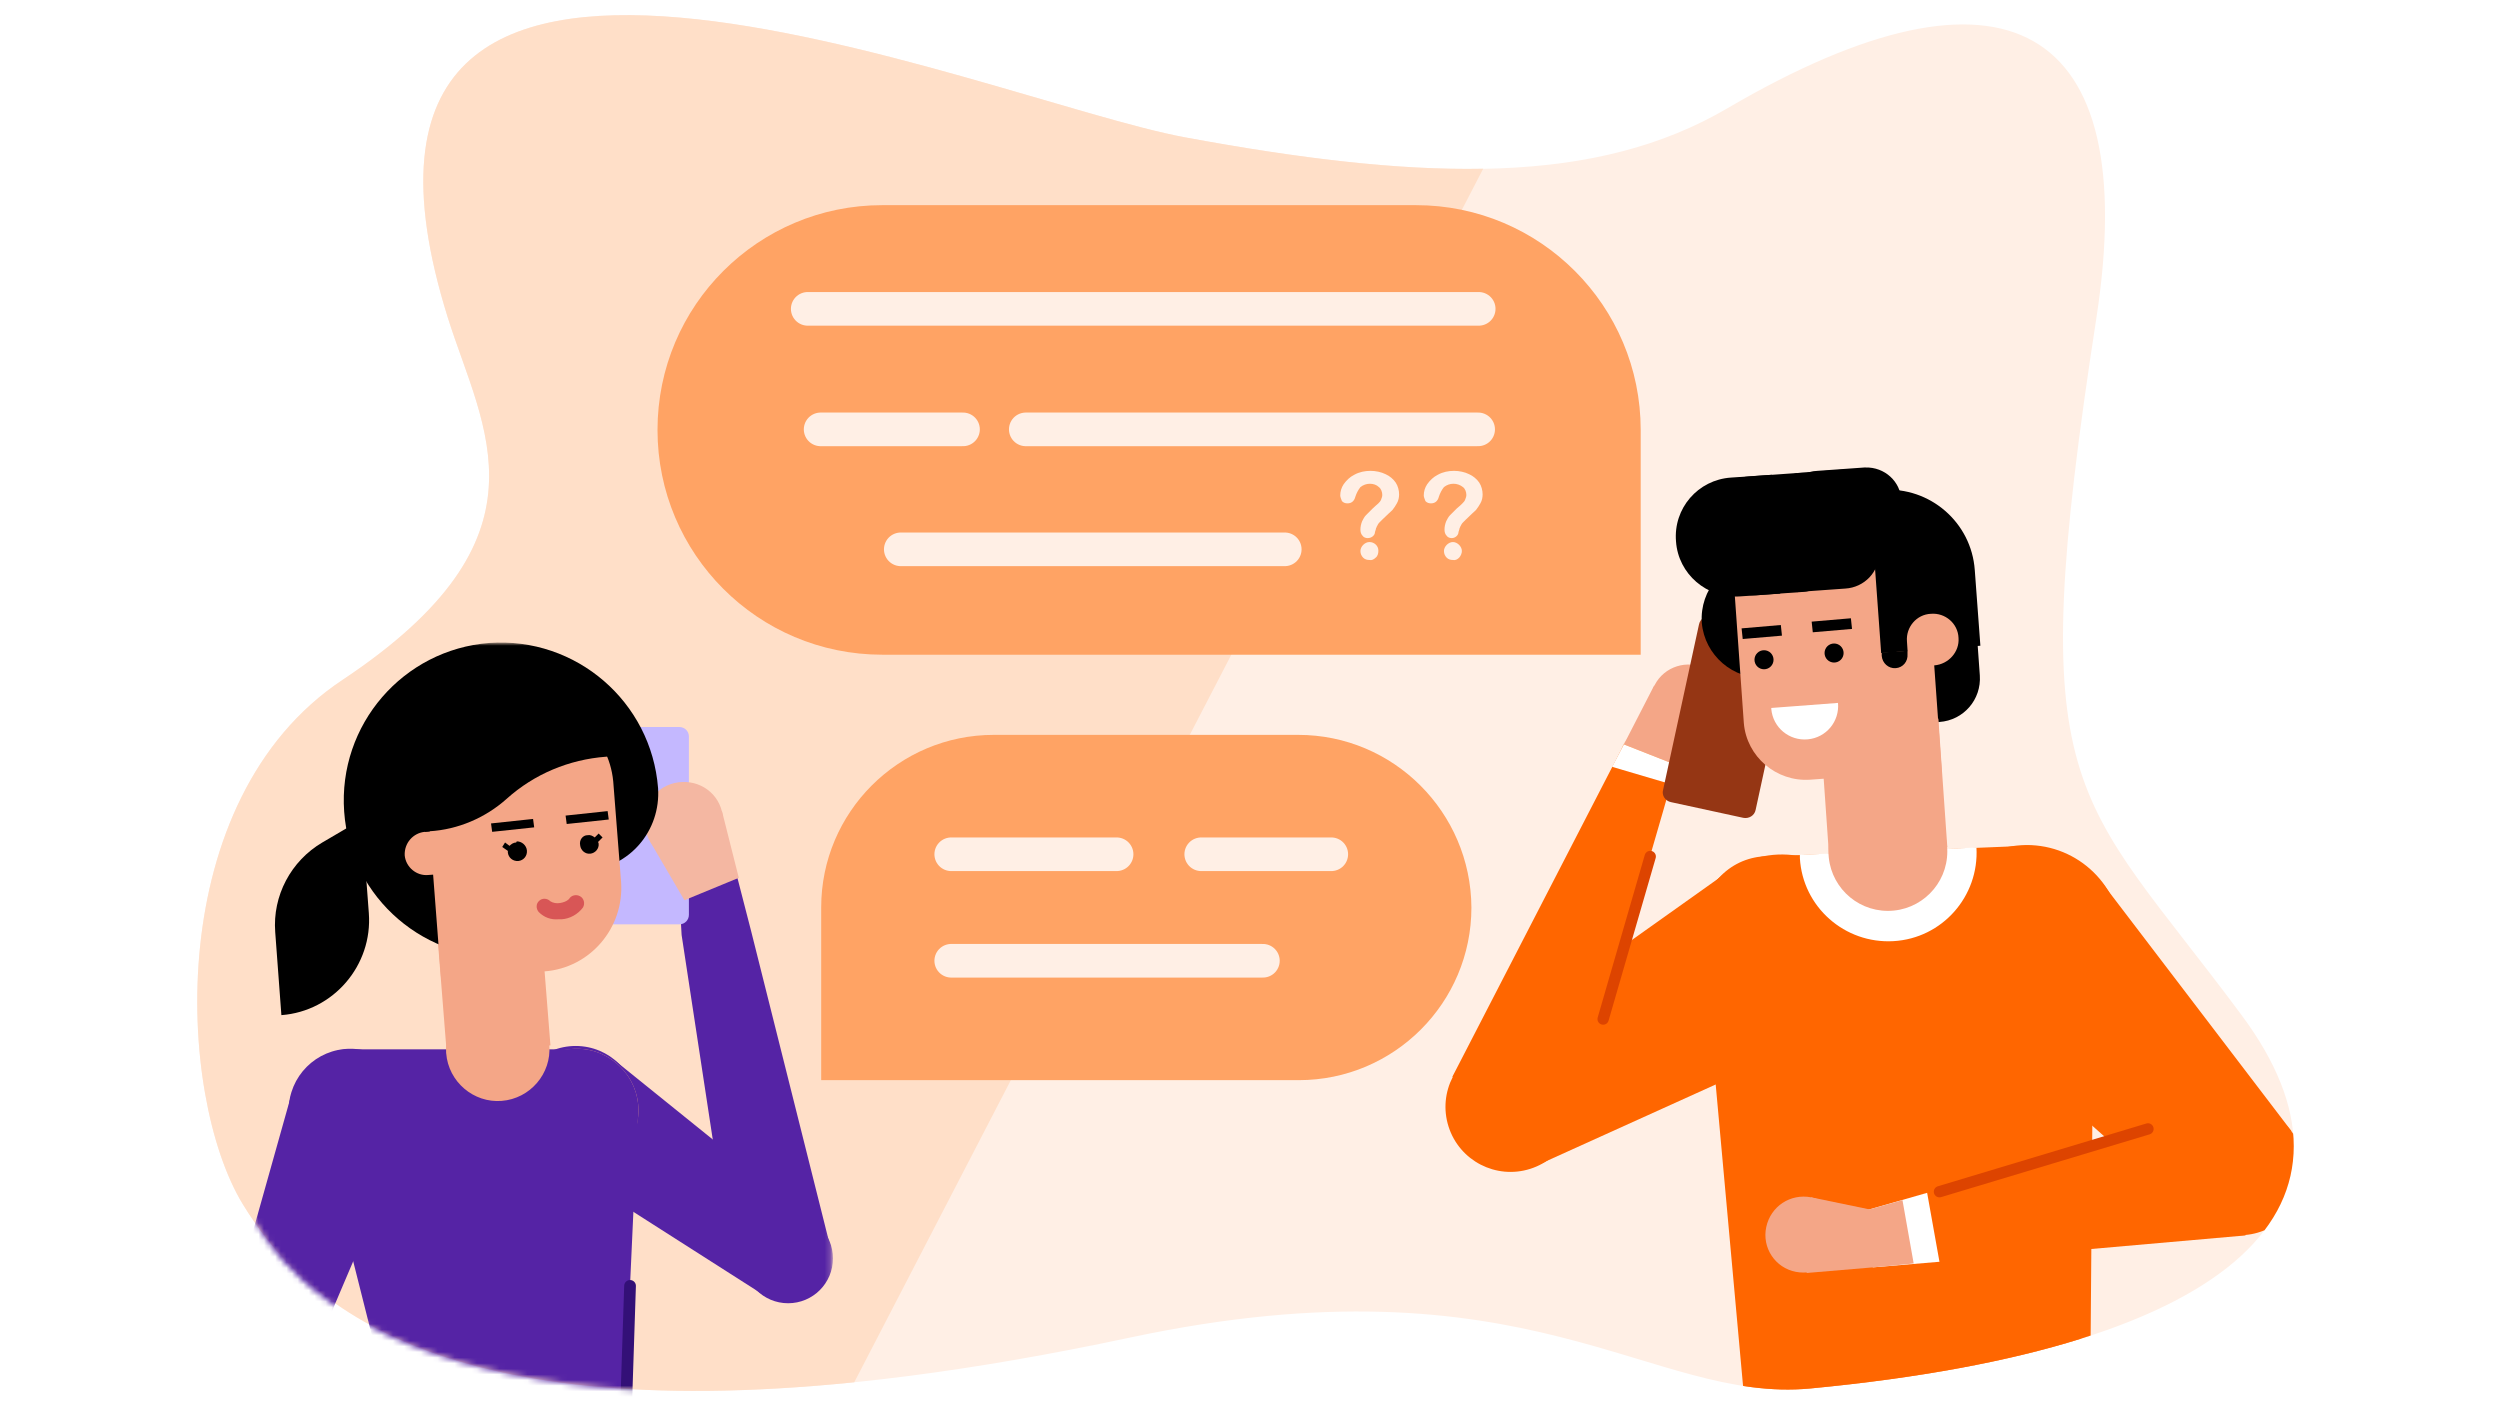 <?xml version="1.0" encoding="utf-8"?>
<!-- Generator: Adobe Illustrator 23.0.6, SVG Export Plug-In . SVG Version: 6.00 Build 0)  -->
<!DOCTYPE svg PUBLIC "-//W3C//DTD SVG 1.1//EN" "http://www.w3.org/Graphics/SVG/1.1/DTD/svg11.dtd">
<svg version="1.1" id="Layer_1" xmlns:x="http://ns.adobe.com/Extensibility/1.0/" xmlns:i="http://ns.adobe.com/AdobeIllustrator/10.0/" xmlns:graph="http://ns.adobe.com/Graphs/1.0/"
	 xmlns="http://www.w3.org/2000/svg" xmlns:xlink="http://www.w3.org/1999/xlink" x="0px" y="0px" viewBox="0 0 446 250"
	 style="enable-background:new 0 0 446 250;" xml:space="preserve">
<style type="text/css">
	.st0{fill:#FFEFE5;}
	.st1{fill:#FFDFC8;}
	.st2{clip-path:url(#SVGID_2_);}
	.st3{fill:#FF6600;}
	.st4{fill:#F4A687;}
	.st5{fill:#FFD6BB;}
	.st6{fill:#FFFFFF;}
	.st7{fill:#FF934A;}
	.st8{fill:#953614;}
	.st9{fill:none;}
	.st10{fill:none;stroke:#DD4400;stroke-width:2.02;stroke-linecap:round;stroke-linejoin:round;}
	.st11{fill:#FFA364;}
	.st12{fill:none;stroke:#FFEFE5;stroke-width:6;stroke-linecap:round;stroke-linejoin:round;}
	.st13{fill:#FFFFFF;filter:url(#Adobe_OpacityMaskFilter);}
	.st14{mask:url(#b_1_);}
	.st15{fill:#5523A5;}
	.st16{fill:#C4B8FF;}
	.st17{fill:#F4B7A2;}
	.st18{fill:#D85656;}
	.st19{fill:none;stroke:#331077;stroke-width:2.09;stroke-linecap:round;stroke-linejoin:round;}
</style>
<path class="st0" d="M201.7,238.6c71-15.1,92.7,11.8,121.3,9.1c77.5-7.4,101.6-33.4,76.9-66.6c-30.1-40.6-39.2-38.4-25.9-124.4
	c8.1-52.6-16.1-66.5-65.8-37.4c-23.2,13.6-53,13.3-96.8,5.2C175.6,17.9,50.7-36.6,79.9,56.7c6.3,20,19.4,39.2-18.8,64.6
	c-32.2,21.4-29.6,74.1-17.8,93.5C55.4,234.7,86.3,263.2,201.7,238.6z"/>
<path class="st1" d="M264.6,30.1c-15.1,0.3-32.7-1.8-53.2-5.6C175.6,17.9,50.7-36.6,79.9,56.7c6.3,20,19.4,39.2-18.8,64.6
	c-32.2,21.4-29.6,74.1-17.8,93.5c10.2,16.7,33.6,39.5,109.1,31.8L264.6,30.1z"/>
<g>
	<defs>
		<path id="SVGID_1_" d="M201.7,238.6c71-15.1,92.7,11.8,121.3,9.1c77.5-7.4,101.6-33.4,76.9-66.6c-30.1-40.6-39.2-38.4-25.9-124.4
			c8.1-52.6-16.1-66.5-65.8-37.4c-23.2,13.6-53,13.3-96.8,5.2C175.6,17.9,50.7-36.6,79.9,56.7c6.3,20,19.4,39.2-18.8,64.6
			c-32.2,21.4-29.6,74.1-17.8,93.5C55.4,234.7,86.3,263.2,201.7,238.6z"/>
	</defs>
	<clipPath id="SVGID_2_">
		<use xlink:href="#SVGID_1_"  style="overflow:visible;"/>
	</clipPath>
	<g class="st2">
		
			<ellipse transform="matrix(0.953 -0.304 0.304 0.953 -47.269 91.239)" class="st3" cx="269.4" cy="197.4" rx="11.6" ry="11.6"/>
		<path class="st3" d="M324.8,185l-50.6,22.9l-11.5-20l45.3-32.2L324.8,185z"/>
		<path class="st4" d="M304.3,119.3c-3.3-1.7-7.4-0.4-9.1,2.9c-1.7,3.3-0.4,7.4,2.9,9.1c3.3,1.7,7.4,0.4,9.1-2.9
			C308.9,125.2,307.6,121.1,304.3,119.3C304.3,119.3,304.3,119.3,304.3,119.3z"/>
		<path class="st5" d="M296.5,130.6c2.5,1.3,3.5,4.4,2.2,6.9c-1.3,2.5-4.4,3.5-6.9,2.2c-2.5-1.3-3.5-4.4-2.2-6.9c0,0,0,0,0,0
			C291,130.3,294,129.3,296.5,130.6z"/>
		<path class="st4" d="M306.1,130l-8.2,8.6l-8.2-5.8l5.4-10.5L306.1,130z"/>
		<path class="st3" d="M299.1,136.5l-9.4-3.7l-30.6,59.3l21.4,8.5l16.2-55.9l1.4-4.9L299.1,136.5z"/>
		<path class="st6" d="M299.1,136.5l-9.4-3.7l-2.1,4l10.5,3.1L299.1,136.5z"/>
		<ellipse transform="matrix(0.99 -0.141 0.141 0.99 -20.679 46.347)" class="st3" cx="317.8" cy="169.6" rx="17" ry="17"/>
		<path class="st7" d="M372.9,247.4c0.2,4-0.4,7.9-1.8,11.6l-57.3,2.4c-7-15.6-0.2-33.9,15.4-40.9c15.6-7,33.9-0.2,40.9,15.4
			C371.9,239.6,372.8,243.5,372.9,247.4L372.9,247.4z"/>
		<path class="st3" d="M350.4,180.5l41.5,36.9l16.9-15.6l-33.7-44.2L350.4,180.5z"/>
		
			<ellipse transform="matrix(0.998 -5.878377e-02 5.878377e-02 0.998 -9.241 21.549)" class="st3" cx="361.7" cy="167.8" rx="17" ry="17"/>
		<path class="st3" d="M373.6,162.8l-0.2,21.5l-0.5,63.1l-61.7,2.5l-5.7-62.8l-1.9-21.4c-0.6-6.5,4.2-12.3,10.7-12.9
			c0.2,0,0.4,0,0.6,0l46.4-1.9c6.6-0.3,12.1,4.9,12.3,11.4C373.6,162.5,373.6,162.6,373.6,162.8L373.6,162.8z"/>
		<path class="st6" d="M352.6,151.2c0.5,8.7-6.1,16.2-14.8,16.7c-8.7,0.5-16.2-6.1-16.7-14.8c0-0.2,0-0.4,0-0.6L352.6,151.2z"/>
		<path class="st3" d="M396.4,197.7l-64.1,18.5l1.8,10l11.9-1l54.6-4.8L396.4,197.7z"/>
		<path class="st6" d="M343.8,212.8l-11.5,3.3l1.8,10l11.9-1L343.8,212.8z"/>
		<g>
			<path class="st4" d="M339.4,214.1l-7.1,2l1.8,10l3.4-0.3l3.9-0.4L339.4,214.1z M315.1,218.9c0.8-3.7,4.3-6,8-5.3
				c3.7,0.8,6,4.3,5.3,8c-0.8,3.7-4.3,6-8,5.3C316.7,226.2,314.3,222.6,315.1,218.9C315.1,218.9,315.1,218.9,315.1,218.9z"/>
			<path class="st4" d="M328.7,220c-0.5,2.7,1.2,5.4,4,5.9c2.7,0.5,5.4-1.2,5.9-4c0.5-2.7-1.2-5.3-3.9-5.9
				C332,215.5,329.3,217.3,328.7,220z"/>
			<path class="st4" d="M322.3,227.1l11.8-1l0.6-10.1l-11.6-2.4L322.3,227.1z"/>
		</g>
		<path class="st8" d="M311,145.9l-12.9-2.8c-1-0.2-1.7-1.2-1.4-2.2l6.4-29.5c0.2-1,1.2-1.7,2.2-1.4l12.9,2.8c1,0.2,1.7,1.2,1.4,2.2
			l-6.4,29.5C313,145.5,312,146.1,311,145.9z"/>
		<path d="M315,120.9l7.2-0.5l-1.5-21.2l-7.2,0.5c-5.9,0.4-10.3,5.5-9.9,11.4c0,0,0,0,0,0C304.1,116.9,309.2,121.3,315,120.9z
			 M346,128.8l-7.7,0.5l-1.1-16.1l15.4-1.1l0.6,8.4C353.5,124.8,350.3,128.5,346,128.8C346,128.8,346,128.8,346,128.8z"/>
		<path class="st4" d="M347.4,151.1l-21.1,1.5l-1.6-22.9l21.1-1.5L347.4,151.1z"/>
		<path class="st4" d="M322.9,139.1l23.5-1.7L343,89.8l-34.5,2.5l2.6,36.7C311.6,135,316.9,139.5,322.9,139.1z"/>
		<path class="st9" d="M310.7,123l-0.3-14.7L310.7,123z"/>
		<path d="M353.3,115.2l-17.7,1.3l-2.1-28.9l2.3-0.2c8.5-0.6,15.9,5.8,16.5,14.3c0,0,0,0,0,0L353.3,115.2L353.3,115.2L353.3,115.2z"
			/>
		<path class="st4" d="M345.1,118.7l-4.6,0.3l-0.3-4.6c-0.2-2.5,1.7-4.8,4.3-4.9c0,0,0,0,0,0c2.5-0.2,4.8,1.7,4.9,4.3
			C349.6,116.3,347.6,118.5,345.1,118.7L345.1,118.7z"/>
		<path d="M322.1,96.6l8.4-0.6c3.4-0.2,6.1-3,6-6.4c-0.1-3.4-3-6-6.4-5.9c-0.1,0-0.1,0-0.2,0l-8.4,0.6c-3.4,0.2-6.1,3-6,6.5
			c0.1,3.4,3,6,6.4,5.9C322,96.6,322.1,96.6,322.1,96.6z"/>
		<path d="M324.8,96.4l8.4-0.6c3.4-0.2,6.1-3,6-6.5c-0.1-3.4-3-6-6.4-5.9c-0.1,0-0.1,0-0.2,0l-8.4,0.6c-3.4,0.2-6.1,3-6,6.4
			c0.1,3.4,3,6,6.4,5.9C324.7,96.4,324.7,96.4,324.8,96.4z"/>
		<path d="M312.6,97.3l8.4-0.6c3.4-0.2,6.1-3,6-6.4c-0.1-3.4-3-6-6.4-5.9c-0.1,0-0.1,0-0.2,0L312,85c-3.4,0.2-6.1,3-6,6.4
			c0.1,3.4,3,6,6.4,5.9C312.5,97.3,312.5,97.3,312.6,97.3z"/>
		<path d="M320.8,105.6l8.4-0.6c3.4-0.2,6.1-3,6-6.4c-0.1-3.4-3-6-6.4-5.9c-0.1,0-0.1,0-0.2,0l-8.4,0.6c-3.4,0.2-6.1,3-6,6.4
			c0.1,3.4,3,6,6.4,5.9C320.7,105.7,320.8,105.6,320.8,105.6z"/>
		<circle class="st4" cx="336.8" cy="151.9" r="10.6"/>
		<path d="M338.2,119.2c1.3-0.1,2.2-1.2,2.1-2.5c0,0,0,0,0,0l0-0.6l-4.6,0.3v0.6C335.8,118.3,336.9,119.3,338.2,119.2
			C338.1,119.2,338.2,119.2,338.2,119.2L338.2,119.2z M313.2,106.2l8.4-0.6c3.4-0.2,6.1-3,6-6.4c-0.1-3.4-3-6-6.4-5.9
			c-0.1,0-0.1,0-0.2,0l-8.4,0.6c-3.4,0.2-6.1,3-6,6.4c0.1,3.4,3,6,6.4,5.9C313.1,106.2,313.2,106.2,313.2,106.2z"/>
		<path d="M310.4,106.4l7.2-0.5l-1.5-21.2l-7.3,0.5c-5.9,0.4-10.3,5.5-9.8,11.4C299.4,102.4,304.5,106.8,310.4,106.4
			C310.4,106.4,310.4,106.4,310.4,106.4z"/>
		<circle cx="327.2" cy="116.5" r="1.7"/>
		<circle cx="314.7" cy="117.7" r="1.7"/>
		<path d="M330.4,112.2l-7,0.6l-0.2-1.9l7-0.6L330.4,112.2z M317.9,113.4l-7,0.6l-0.2-1.9l7-0.6L317.9,113.4z"/>
		<path class="st6" d="M327.9,125.4c0.3,3.3-2.1,6.2-5.4,6.5s-6.2-2.1-6.5-5.4c0-0.1,0-0.1,0-0.2L327.9,125.4z"/>
		<path class="st10" d="M346,212.6l37.2-11.2 M294.4,152.8l-8.4,29"/>
		<path class="st3" d="M388.5,212c1.8,6.1,8.2,9.7,14.3,7.9c6.1-1.8,9.7-8.2,7.9-14.3c-1.8-6.1-8.2-9.7-14.3-7.9c0,0,0,0,0,0
			C390.3,199.5,386.8,205.9,388.5,212z"/>
	</g>
</g>
<path class="st11" d="M177.3,131.1h54.3c17,0,30.8,13.8,30.9,30.8c0,0,0,0,0,0c0,17-13.8,30.8-30.8,30.8c0,0,0,0-0.1,0h-85.1v-30.8
	C146.5,144.9,160.3,131.1,177.3,131.1z"/>
<path class="st12" d="M214.3,152.4h23.2 M169.7,152.4h29.5 M169.7,171.4h55.6"/>
<path class="st11" d="M292.8,116.8H157.4c-22.2,0-40.1-18-40.1-40.1v0c0-22.2,18-40.1,40.1-40.1l0,0h95.2c22.2,0,40.1,18,40.1,40.1
	V116.8z"/>
<g>
	<path class="st12" d="M144.1,55.1h119.7 M183,76.6h80.7 M146.4,76.6h25.4 M160.7,98h68.5"/>
</g>
<path class="st0" d="M239.1,88.4c0-0.7,0.2-1.4,0.6-2c0.5-0.7,1.1-1.3,1.9-1.7c0.9-0.5,1.9-0.7,2.9-0.7c0.9,0,1.9,0.2,2.7,0.6
	c0.7,0.3,1.4,0.9,1.8,1.5c0.4,0.6,0.6,1.4,0.6,2.1c0,0.5-0.1,1.1-0.4,1.6c-0.2,0.4-0.5,0.8-0.8,1.2c-0.3,0.3-0.9,0.8-1.8,1.7
	c-0.2,0.2-0.4,0.4-0.6,0.6c-0.1,0.1-0.2,0.3-0.3,0.5c-0.1,0.1-0.1,0.3-0.2,0.4c0,0.1-0.1,0.4-0.2,0.7c0,0.6-0.6,1.1-1.3,1.1
	c0,0,0,0,0,0c-0.3,0-0.7-0.1-0.9-0.4c-0.3-0.3-0.4-0.7-0.4-1.1c0-0.5,0.1-1,0.3-1.5c0.2-0.4,0.4-0.8,0.7-1.1
	c0.4-0.4,0.8-0.8,1.2-1.2c0.4-0.4,0.8-0.7,1-0.9c0.2-0.2,0.4-0.4,0.5-0.7c0.1-0.3,0.2-0.5,0.2-0.8c0-0.5-0.2-1.1-0.6-1.4
	c-0.4-0.4-1-0.6-1.6-0.6c-0.6,0-1.2,0.2-1.7,0.6c-0.4,0.5-0.7,1.1-0.9,1.7c-0.2,0.8-0.7,1.2-1.4,1.2c-0.4,0-0.7-0.1-1-0.4
	C239.3,89.1,239.1,88.7,239.1,88.4z M244.3,99.9c-0.4,0-0.8-0.1-1.1-0.4c-0.3-0.3-0.5-0.7-0.5-1.2c0-0.4,0.2-0.8,0.5-1.1
	c0.3-0.3,0.7-0.5,1.1-0.5c0.9,0,1.6,0.7,1.6,1.5c0,0,0,0,0,0.1c0,0.4-0.1,0.9-0.5,1.2C245.1,99.8,244.7,100,244.3,99.9z M254,88.4
	c0-0.7,0.2-1.4,0.6-2c0.5-0.7,1.1-1.3,1.9-1.7c0.9-0.5,1.9-0.7,2.9-0.7c0.9,0,1.9,0.2,2.7,0.6c0.7,0.3,1.4,0.9,1.8,1.5
	c0.4,0.6,0.6,1.4,0.6,2.1c0,0.5-0.1,1.1-0.4,1.6c-0.2,0.4-0.5,0.8-0.8,1.2c-0.3,0.3-0.9,0.8-1.8,1.7c-0.2,0.2-0.4,0.4-0.6,0.6
	c-0.1,0.1-0.2,0.3-0.3,0.5c-0.1,0.1-0.1,0.3-0.2,0.4c0,0.1-0.1,0.4-0.2,0.7c0,0.6-0.6,1.1-1.2,1.1c0,0,0,0,0,0
	c-0.3,0-0.7-0.1-0.9-0.4c-0.3-0.3-0.4-0.7-0.4-1.1c0-0.5,0.1-1,0.3-1.5c0.2-0.4,0.4-0.8,0.7-1.1c0.4-0.4,0.8-0.8,1.2-1.2
	c0.5-0.4,0.8-0.7,1-0.9c0.2-0.2,0.4-0.4,0.5-0.7c0.1-0.3,0.2-0.5,0.2-0.8c0-0.5-0.2-1.1-0.6-1.4c-1-0.8-2.4-0.8-3.4,0
	c-0.4,0.5-0.7,1.1-0.9,1.7c-0.2,0.8-0.7,1.2-1.4,1.2c-0.4,0-0.7-0.1-1-0.4C254.2,89.1,254,88.7,254,88.4L254,88.4z M259.2,99.9
	c-0.4,0-0.8-0.1-1.1-0.4c-0.3-0.3-0.5-0.7-0.5-1.2c0-0.4,0.2-0.8,0.5-1.1c0.3-0.3,0.7-0.5,1.1-0.5c0.4,0,0.8,0.2,1.1,0.5
	c0.3,0.3,0.5,0.7,0.5,1.1c0,0.4-0.2,0.9-0.5,1.2C260,99.8,259.6,100,259.2,99.9L259.2,99.9z"/>
<defs>
	<filter id="Adobe_OpacityMaskFilter" filterUnits="userSpaceOnUse" x="4.6" y="114.7" width="143.9" height="162.2">
		<feColorMatrix  type="matrix" values="1 0 0 0 0  0 1 0 0 0  0 0 1 0 0  0 0 0 1 0"/>
	</filter>
</defs>
<mask maskUnits="userSpaceOnUse" x="4.6" y="114.7" width="143.9" height="162.2" id="b_1_">
	<path class="st13" d="M206.4,238.6c71-15.1,92.7,11.8,121.3,9.1c77.5-7.4,112.4-30,87.7-63.3c-30.1-40.6-50-41.7-36.7-127.8
		c8.1-52.6-16.1-66.5-65.8-37.4c-23.2,13.6-53,13.3-96.8,5.2C180.3,17.9,51.9-59.4,84.6,56.7c8.7,30.9,21.4,42.5-18.8,64.6
		c-29.9,16.4-30.8,76.5-20.3,96.6C54.9,235.5,91,263.2,206.4,238.6z"/>
</mask>
<g class="st14">
	<path class="st15" d="M148.4,223.5L148.4,223.5L148.4,223.5L134,166.1l-2.5-9.7l-10.4,1.5l0.2,3.6l0.3,5.3l6,39.4"/>
	<path class="st16" d="M107,129.7h14.2c0.9,0,1.7,0.7,1.7,1.7v31.8c0,0.9-0.7,1.7-1.7,1.7H107c-0.9,0-1.7-0.7-1.7-1.7v-31.8
		C105.4,130.5,106.1,129.7,107,129.7z"/>
	<path class="st17" d="M120.3,139.7c3.8-0.9,7.6,1.3,8.5,5.1c0.9,3.8-1.3,7.6-5.1,8.5c-3.8,0.9-7.6-1.3-8.5-5.1c0,0,0,0,0,0
		C114.2,144.4,116.5,140.6,120.3,139.7C120.3,139.7,120.3,139.7,120.3,139.7z"/>
	<path class="st17" d="M115.9,150l6.2,10.6l9.7-4l-3-11.9L115.9,150z"/>
	<circle class="st15" cx="140.6" cy="224.5" r="8"/>
	<path class="st15" d="M109.7,189.2l36.2,29.2l-9.4,12.8l-39-24.9L109.7,189.2z"/>
	<circle class="st15" cx="102.7" cy="197.6" r="11"/>
	<circle class="st4" cx="102.9" cy="198.1" r="11"/>
	<path class="st15" d="M113.8,198.6l-2.8,61.3H71.8l-16.2-64.3c-0.9-3.6,1.2-7.3,4.8-8.2c0.6-0.1,1.1-0.2,1.7-0.2h40.7
		c6,0,10.9,4.9,10.9,10.9C113.8,198.3,113.8,198.4,113.8,198.6z"/>
	<circle class="st15" cx="102.9" cy="198.1" r="11"/>
	<path class="st4" d="M79.6,187.9c0.4,5.1,4.9,8.9,9.9,8.5c5.1-0.4,8.9-4.9,8.5-9.9c-0.4-5.1-4.8-8.9-9.9-8.5
		C83.1,178.3,79.3,182.8,79.6,187.9C79.6,187.9,79.6,187.9,79.6,187.9z"/>
	<path class="st4" d="M77.9,165.2l18.5-1.4l1.8,22.7l-18.5,1.4L77.9,165.2z"/>
	<path d="M117.4,140.6c-1.2-15.4-14.6-27-30.1-25.9c-15.4,1.2-27,14.6-25.9,30.1s14.6,27,30.1,25.9c0,0,0,0,0,0l13.2-15.4
		C112.3,154.8,117.9,148.2,117.4,140.6z"/>
	<path class="st4" d="M93,125.4l-1.4,0.1c-9.2,0.7-16,8.7-15.3,17.9l2.4,31.3l18.4-1.4c8.2-0.6,14.3-7.8,13.7-16c0,0,0,0,0,0
		l-1.4-17.9C108.6,131,101.3,124.8,93,125.4L93,125.4z"/>
	<path class="st4" d="M76.4,156.1l3.9-0.3l-0.6-7.7l-3.9,0.3c-2.1,0.2-3.7,2-3.6,4.2c0,0,0,0,0,0C72.4,154.7,74.3,156.3,76.4,156.1z
		"/>
	<path d="M76.6,148.3l-0.8,0.1l-1.7-22.3l34-2.6l0.8,11.4l-0.8,0.1c-6.6,0.5-12.8,3.1-17.7,7.5C86.6,145.9,81.7,148,76.6,148.3
		L76.6,148.3z M63.3,146.9l-5.8,3.4c-5.6,3.3-8.9,9.5-8.4,16l1.1,14.8c9.3-0.7,16.3-8.9,15.6-18.2l-1.2-16L63.3,146.9z"/>
	<g>
		<circle class="st15" cx="62.5" cy="198.1" r="11"/>
		<circle class="st15" cx="47.2" cy="241.8" r="8"/>
		<path class="st15" d="M52,195.2l-12.5,44.5l15,5.3l18.1-42.5L52,195.2z"/>
		<path class="st15" d="M4.6,269.5l5.8,7.4l41.2-28.5l-9.9-12.5L4.6,269.5z"/>
	</g>
	<path d="M104.8,149c0.5-0.1,0.9,0.1,1.3,0.4l0.7-0.7l0.7,0.7l-0.8,0.8c0,0.1,0.1,0.2,0.1,0.3c0.1,0.9-0.6,1.7-1.5,1.8
		s-1.7-0.6-1.8-1.5C103.3,149.8,104,149,104.8,149L104.8,149z M92.1,150.3c-0.5,0-0.9,0.3-1.2,0.6l-0.8-0.6l-0.5,0.8l1,0.7
		c0,0.1,0,0.2,0,0.3c0.1,0.9,0.9,1.6,1.9,1.5c0.9-0.1,1.6-0.9,1.5-1.9c-0.1-0.9-0.9-1.6-1.8-1.6C92.1,150.2,92.1,150.3,92.1,150.3
		L92.1,150.3z M108.6,146.2l-7.5,0.8l-0.2-1.5l7.5-0.8L108.6,146.2z M95.3,147.6l-7.5,0.8l-0.2-1.5l7.5-0.8L95.3,147.6z"/>
	<path class="st18" d="M99.6,164c0.2,0,0.4,0,0.6,0c1.5-0.1,2.9-0.9,3.8-2.1c0.4-0.7,0.2-1.6-0.5-2c-0.7-0.4-1.6-0.2-2,0.5l0,0
		c-0.4,0.4-1,0.6-1.6,0.7c-0.6,0.1-1.2,0-1.7-0.3c-0.6-0.6-1.5-0.6-2-0.1c-0.6,0.5-0.6,1.4-0.1,2C97.1,163.7,98.3,164.1,99.6,164
		L99.6,164z"/>
	<path class="st19" d="M112.4,229.4l-1,30.6H93.3"/>
</g>
</svg>
